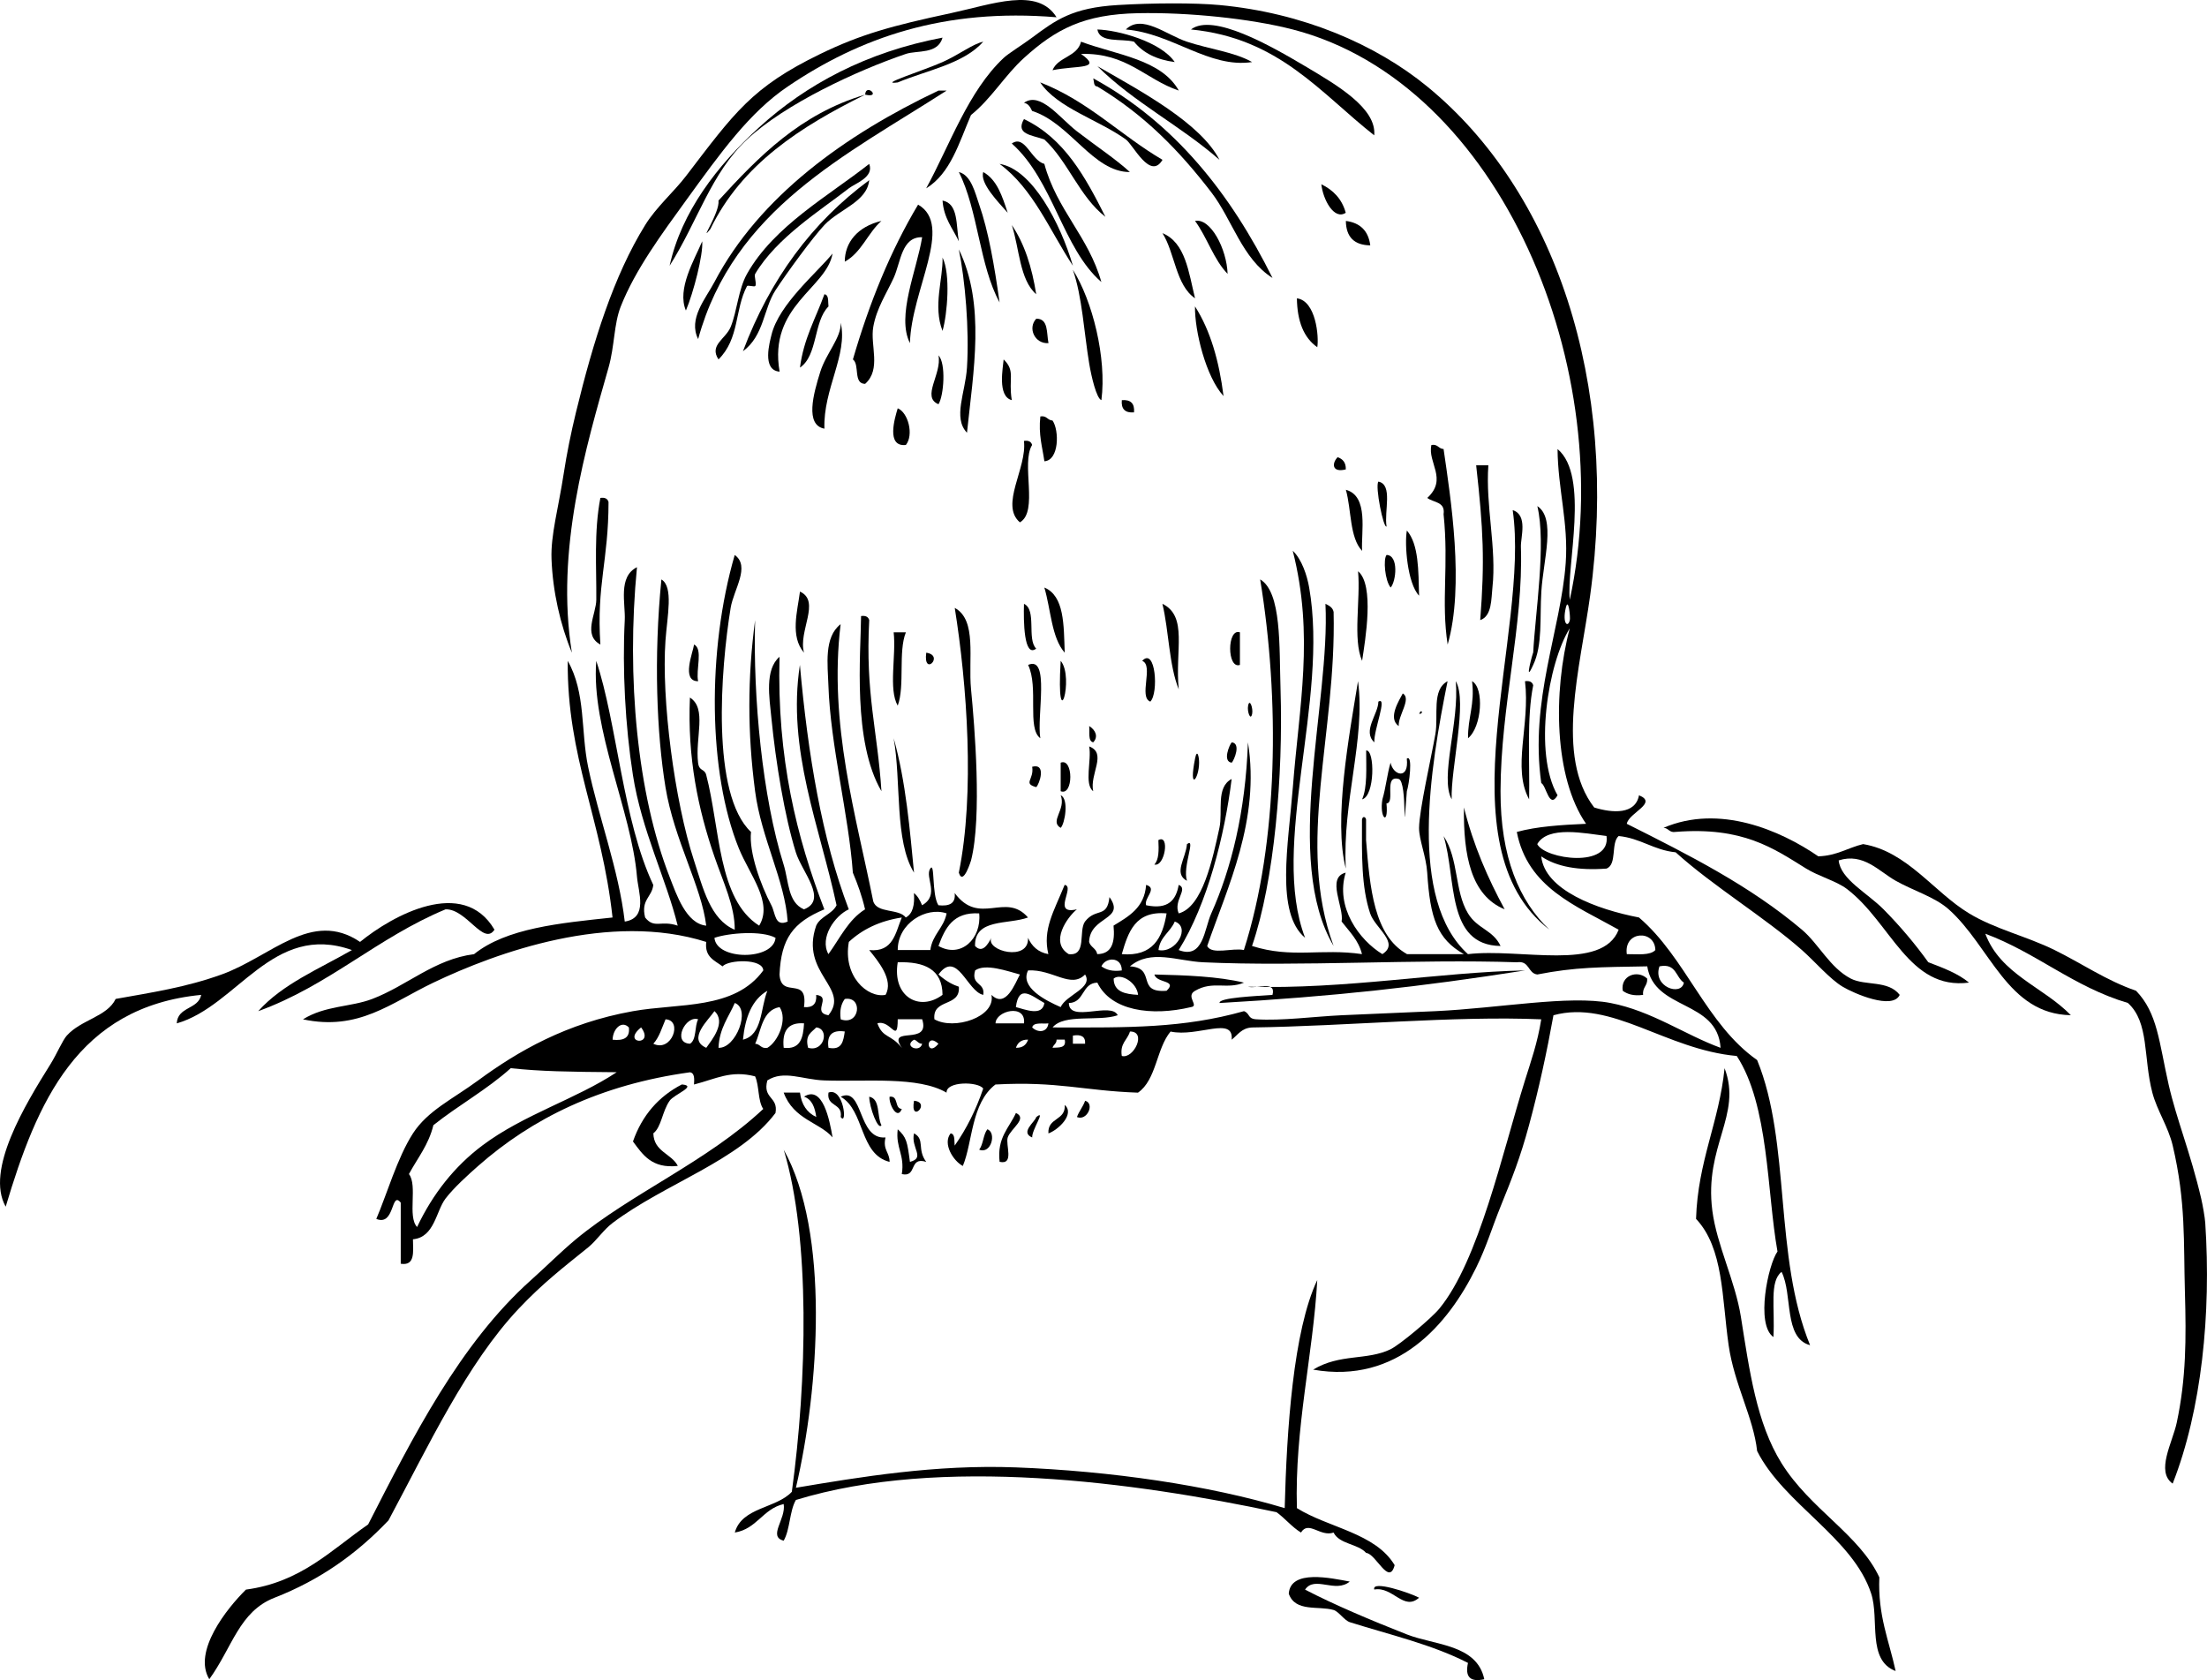 <?xml version="1.0" encoding="UTF-8"?>
<svg enable-background="new 0 0 218.811 166.565" version="1.1" viewBox="0 0 218.81 166.56" xml:space="preserve" xmlns="http://www.w3.org/2000/svg">
<g clip-rule="evenodd" fill-rule="evenodd">
	<path d="m104.75 1.711c-11.175-0.925-19.511 2.034-26.649 6.865-3.792 2.567-6.638 6.534-10.096 11.308-2.39 3.299-5.03 6.868-6.461 10.5-0.691 1.755-0.6 3.91-1.211 6.058-2.227 7.823-5.281 18.081-3.634 28.269-1.145-2.752-1.901-6.071-2.02-9.288-0.088-2.396 0.675-4.979 1.211-8.481 0.298-1.947 0.72-4.034 1.212-6.058 1.724-7.094 3.738-13.525 6.865-18.577 1.101-1.779 2.849-3.292 4.038-4.846 4.818-6.296 6.533-8.821 13.327-12.115 3.984-1.932 7.063-2.786 12.923-4.038 4.116-0.881 8.615-2.633 10.495 0.403z"/>
	<path d="m124.14 6.153c-4.281 0.644-7.916-2.851-12.519-3.23 1.58-1.569 4.008 0.535 6.057 1.211 2.26 0.747 4.7 1.02 6.46 2.019z"/>
	<path d="m136.25 13.422c-5.35-4.208-9.462-9.654-18.173-10.5 2.164-1.673 7.961 1.649 11.308 3.634 3.19 1.894 7.11 4.174 6.86 6.866z"/>
	<path d="m116.47 6.153c-1.787-0.232-3.137-0.901-4.039-2.019-1.278-0.337-3.393 0.163-3.634-1.211 2.03 0.056 6.28 1.194 7.67 3.23z"/>
	<path d="m93.851 8.98c-9.99 6.433-21.103 11.744-24.634 24.634-1.017-2.014 0.755-4.016 1.615-5.654 4.458-8.493 12.971-14.599 22.211-18.98h0.808z"/>
	<path d="m112.02 17.057c-3.652 0.014-5.912-4.854-9.692-6.058-0.179-0.359-0.354-0.722-0.808-0.808 1.634-1.151 3.527 1.492 5.25 2.827 1.8 1.392 3.9 2.79 5.25 4.039z"/>
	<path d="m101.52 11.807c4.014 1.909 6.092 5.754 8.077 9.692-2.582-1.995-3.684-5.471-6.058-7.673-1.25-0.444-2.89-0.5-2.02-2.019z"/>
	<path d="m100.31 14.23c1.323-0.928 1.908 1.674 3.23 2.019 1.23 4.558 4.381 7.196 5.654 11.711-3.85-3.331-4.77-10.078-8.88-13.73z"/>
	<path d="m106.37 26.345c-2.298-3.491-3.937-7.64-7.269-10.096 3.239 0.518 6.039 5.891 7.269 10.096z"/>
	<path d="m95.062 17.057c1.233 0.303 1.619 2.083 2.019 3.231 0.906 2.597 1.499 5.973 2.02 9.692-2.001-3.654-2.134-9.174-4.039-12.923z"/>
	<path d="m97.485 17.057c1.379 0.775 1.886 2.421 2.423 4.039-0.947-1.074-2.791-2.947-2.423-4.039z"/>
	<path d="m131 18.268c1.179 0.571 2.046 1.455 2.423 2.827-1.15 0.766-2.26-1.31-2.42-2.827z"/>
	<path d="m93.447 19.884c1.586 0.298 1.33 2.439 1.615 4.038-0.602-1.283-1.494-2.276-1.615-4.038z"/>
	<path d="m91.023 20.288c3.563 2.045-0.673 8.437-0.808 13.73-1.363-2.686 0.678-7.219 1.211-10.5-2.063-0.049-2.111 2.48-2.827 4.039-0.711 1.548-1.689 2.991-2.019 4.846-0.327 1.833 0.823 4.199-0.808 5.654-1.203-8e-3 -0.518-1.905-1.211-2.423 1.635-5.636 3.743-10.797 6.462-15.346z"/>
	<path d="m118.48 21.903c1.535-0.313 3.147 2.768 3.23 5.25-1.39-1.429-2.03-3.62-3.23-5.25z"/>
	<path d="m87.389 21.903c-1.36 1.198-1.976 3.14-3.635 4.039 1e-3 -1.902 1.265-3.478 3.635-4.039z"/>
	<path d="m133.43 21.903c1.432 0.184 2.24 0.991 2.424 2.423-1.59-0.02-2.4-0.828-2.42-2.423z"/>
	<path d="m100.31 22.307c1.257 1.839 2.004 4.188 2.423 6.865-1.65-1.437-1.66-4.527-2.42-6.865z"/>
	<path d="m115.25 23.114c2.287 0.944 2.594 3.868 3.231 6.461-1.92-1.308-1.98-4.472-3.23-6.461z"/>
	<path d="m69.62 23.922c0.107 1.33-0.856 5.06-1.616 6.865-0.917-2.139 0.857-5.059 1.616-6.865z"/>
	<path d="m95.062 24.729c2.659 5.439 1.443 12.082 0.808 18.173-1.419-1.484-0.159-3.956 0-6.462 0.239-3.784-0.186-8.689-0.808-11.711z"/>
	<path d="m82.543 25.134c-0.585 3.456-6.392 5.183-5.25 11.711-1.8-0.131-0.957-3.007-0.808-3.634 0.727-3.066 4.608-6.262 6.058-8.077z"/>
	<path d="m93.447 25.538c0.806 1.626 0.481 5.586 0 7.269-0.97-2.464 0.06-5.153 0-7.269z"/>
	<path d="m106.37 26.749c1.934 3.049 3.368 8.744 2.827 12.923-0.49-0.167-1-2.362-1.211-3.635-0.5-2.991-0.7-6.69-1.62-9.288z"/>
	<path d="m81.735 29.172c0.473 0.065 0.34 0.736 0.404 1.211-1.491 1.471-1.052 4.872-2.827 6.058 0.365-2.866 1.568-4.894 2.423-7.269z"/>
	<path d="m128.58 29.576c1.895 0.248 2.195 3.829 2.02 4.846-1.35-0.942-1.99-2.589-2.02-4.846z"/>
	<path d="m118.48 30.383c1.523 2.379 2.391 5.417 2.826 8.885-1.76-1.921-2.87-6.488-2.83-8.885z"/>
	<path d="m102.74 31.595c1.225-0.013 1.006 1.417 1.211 2.423-1.36 0.097-2.09-1.5-1.21-2.423z"/>
	<path d="m83.351 31.999c0.729 3.157-1.75 6.592-1.615 10.5-1.944-0.355-1.102-3.439-0.404-5.654 0.567-1.802 2.094-3.403 2.019-4.846z"/>
	<path d="m93.043 35.229c0.765 0.792 0.536 4.016 0 4.846-1.729-0.709 0.363-2.988 0-4.846z"/>
	<path d="m99.504 35.633c1.197 1.16 0.458 1.887 0.808 4.039-1.458-0.38-0.862-3.264-0.806-4.039z"/>
	<path d="m111.22 39.672c0.881-0.073 1.285 0.331 1.211 1.211-0.88 0.074-1.29-0.33-1.21-1.211z"/>
	<path d="m89.004 40.479c1.034 0.418 1.612 2.628 0.808 3.635-1.982 0.219-1.098-2.669-0.808-3.635z"/>
	<path d="m103.14 41.287c0.652-0.114 0.695 0.382 1.212 0.404 0.68 0.975 0.658 3.947-0.808 4.039-0.2-1.417-0.6-2.629-0.4-4.443z"/>
	<path d="m101.52 43.71c0.47-0.066 0.719 0.089 0.808 0.404-1.132 1.83 0.666 6.588-1.211 7.673-2.019-1.725 0.73-5.383 0.4-8.077z"/>
	<path d="m141.91 44.114c0.652-0.114 0.695 0.381 1.212 0.404 0.701 4.833 2.087 13.56 0.403 19.384-0.662-4.308 0.125-7.793-0.403-12.923 0.188-1.266-1.016-1.139-1.615-1.615 2.05-1.886 0-3.502 0.41-5.25z"/>
	<path d="m132.62 45.326c0.497 0.176 0.829 0.517 0.808 1.211-1.4 0.353-1.39-0.621-0.81-1.211z"/>
	<path d="m146.35 46.133h1.211c-0.289 3.999 0.836 8.244 0.404 12.115-0.121 1.075-0.031 2.838-1.212 3.231 0.46-5.882 0.31-8.957-0.4-15.346z"/>
	<path d="m136.66 47.749c1.465 0.286 0.557 2.943 0.809 4.442-0.3 0.261-1.16-4.006-0.81-4.442z"/>
	<path d="m133.43 48.557c2.307 0.615 1.496 4.222 1.615 6.058-1.25-1.307-1.05-4.06-1.61-6.058z"/>
	<path d="m59.524 49.364c0.47-0.066 0.718 0.089 0.808 0.404-3e-3 5.874-1.199 8.174-0.808 14.134-1.76-0.95-0.416-3.022-0.404-4.442 0.026-3.209-0.243-6.749 0.404-10.096z"/>
	<path d="m139.48 52.595c1.187 1.372 1.145 3.971 1.212 6.461-1.16-1.22-1.46-5.127-1.21-6.461z"/>
	<path d="m128.18 54.614c0.889 0.852 1.404 2.431 1.615 3.634 1.973 11.24-3.909 25.557-0.403 34.73-2.95-2.473-1.665-9.217-1.212-14.941 0.62-8.045 2.13-15.009-0.01-23.423z"/>
	<path d="m137.47 55.018c1.229 0.032 0.945 2.64 0.403 3.23-0.57-0.688-0.75-2.832-0.4-3.23z"/>
	<path d="m134.64 56.633c1.655 1.361 0.716 6.828 0.403 8.884-0.94-2.158-0.14-6.053-0.4-8.884z"/>
	<path d="m103.54 58.249c1.998 0.83 1.922 3.732 2.02 6.461-1.32-1.504-1.37-4.286-2.02-6.461z"/>
	<path d="m79.312 58.652c2.098 0.955-0.208 3.952 0.404 6.058-1.404-1.628-0.654-4.107-0.404-6.058z"/>
	<path d="m101.52 59.864c1.292 0.592 0.265 3.504 1.211 4.442-1.23 0.949-1.26-2.761-1.21-4.442z"/>
	<path d="m115.25 59.864c2.547 1.253 1.225 4.63 1.616 8.481-0.97-2.401-0.97-5.757-1.62-8.481z"/>
	<path d="m131.41 59.864c0.359 0.179 0.723 0.355 0.809 0.808 0.285 12.2-3.756 22.899 0 33.115-5.06-8.571-0.32-24.11-0.81-33.923z"/>
	<path d="m85.37 61.076c0.47-0.066 0.719 0.089 0.808 0.404-0.391 7.329 0.815 10.843 1.212 16.961-2.877-4.92-2.054-13.54-2.02-17.365z"/>
	<path d="m88.601 62.691h1.211c-0.775 1.917-0.084 5.3-0.808 7.269-0.935-1.623-0.14-4.975-0.403-7.269z"/>
	<path d="m122.93 62.691v3.23c-1.29 0.445-1.29-3.674 0-3.23z"/>
	<path d="m68.812 63.902c0.917 0.43 0.153 2.539 0.404 3.635-1.713 0.017-0.5-2.89-0.404-3.635z"/>
	<path d="m91.831 64.71c1.852 0.269-0.324 2.445 0 0z"/>
	<path d="m113.24 65.518c1.332-1.414 1.648 3.22 0.807 4.039-1.19-0.436 0.37-3.604-0.81-4.039z"/>
	<path d="m101.93 65.921c2.197-0.976 0.84 5.076 1.211 7.27-1.35-0.99-0.14-5.037-1.21-7.27z"/>
	<path d="m105.16 65.518c1.41 1.644-0.47 7.924 0 0z"/>
	<path d="m134.64 67.537c0.757 5.74-1.564 11.896-1.212 18.576-1.24-4.801 0.34-13.246 1.21-18.576z"/>
	<path d="m144.33 67.537c1.199 2.013-0.523 8.715-0.404 11.711-1.21-2.166 0.79-7.712 0.4-11.711z"/>
	<path d="m145.95 67.537c1.216 0.667 0.967 4.541-0.404 5.654-0.03-2.046 0.69-3.345 0.4-5.654z"/>
	<path d="m151.2 67.537c0.469-0.066 0.719 0.089 0.808 0.404-0.656 3.248-0.334 7.474-0.404 11.307-1.71-3.128 0.12-7.349-0.41-11.711z"/>
	<path d="m139.08 68.749c0.887 0.526-0.479 2.183-0.404 3.23-1.13-0.766 0.07-2.585 0.4-3.23z"/>
	<path d="m123.74 69.96c0.153-0.769 0.514 0.258 0.403 0.808-0.16 0.769-0.52-0.258-0.4-0.808z"/>
	<path d="m107.98 71.979c0.652 0.396 0.93 1.078 0.404 1.616-0.54-0.125-0.33-1.012-0.4-1.616z"/>
	<path d="m122.12 73.595c0.945 0.104 0.233 1.774 0 2.019-0.94-0.104-0.23-1.775 0-2.019z"/>
	<path d="m107.98 73.999c1.82 0.681 0.028 2.745 0.404 4.442-0.92-0.692-0.14-3.083-0.4-4.442z"/>
	<path d="m135.45 74.402c0.869-0.073 0.867 4.528-0.404 4.846 0.53-1.212 0.4-3.089 0.4-4.846z"/>
	<path d="m118.48 75.21c0.207-1.039 0.41-0.183 0.403 0.404-0.01 1.65-1.06 2.902-0.4-0.404z"/>
	<path d="m105.16 75.614c1.274-0.52 1.274 3.346 0 2.827v-2.827z"/>
	<path d="m102.33 76.018c1.455-0.387 0.716 1.743 0.404 2.02-1.35-0.37-0.19-0.752-0.4-2.02z"/>
	<path d="m105.16 78.845c0.834 0.347 0.426 2.811 0 3.23-1.14-0.645 0.56-1.817 0-3.23z"/>
	<path d="m145.14 80.056c0.941 3.771 2.383 7.041 4.039 10.097-3.34-1.372-4.1-5.328-4.04-10.097z"/>
	<path d="m215.41 147.09c-1.709-1.195-0.018-4.072 0.403-6.058 0.931-4.383 0.94-8.287 0.808-12.923-0.143-4.964 0.107-8.944-1.211-14.538-0.438-1.857-1.557-3.481-2.02-5.25-0.908-3.478-0.294-6.964-2.424-8.885-5.398-1.601-9.035-4.964-14.134-6.865 1.5 4.02 5.763 5.276 8.48 8.077-6.3-0.105-7.972-6.812-12.115-10.5-1.37-1.22-3.485-1.832-5.25-2.827-1.694-0.956-3.196-2.796-5.653-2.02 0.182 1.88 2.839 3.226 4.441 4.847 1.68 1.696 3.178 3.49 4.443 5.25 1.465 0.554 2.932 1.106 4.038 2.019-5.978 0.785-7.722-5.953-12.115-9.288-1.033-0.784-2.791-1.245-4.038-2.02-3.246-2.014-6.268-4.158-12.924-3.634-0.652 0.113-0.695-0.382-1.211-0.404 5.52-2.369 11.568 0.23 15.346 2.827 1.83-0.055 2.922-0.847 4.442-1.212 4.369 0.725 6.989 4.738 10.5 6.865 2.575 1.562 5.665 2.251 8.48 3.635 2.665 1.31 5.163 3.041 8.077 4.038 2.141 2.203 2.281 5.107 3.23 9.289 0.788 3.472 2.169 6.758 3.23 11.308 0.152 0.651 0.367 1.863 0.404 2.423 0.6 8.98-0.36 18.55-3.23 25.84z"/>
	<path d="m114.85 83.287c1.16-0.633 0.632 2.703-0.404 2.423 0.46-0.478 0.45-1.428 0.4-2.423z"/>
	<path d="m49.024 92.171c-1.069 1.639-2.772-2.076-4.846-2.019-6.756 2.801-11.559 7.556-18.577 10.096 2.416-2.699 6.043-4.188 9.289-6.058-7.861-2.795-11.351 5.548-17.365 7.27 0.077-1.673 2.133-1.367 2.423-2.827-12.266 1.195-16.288 10.634-19.384 21-2.042-3.623 1.939-10.124 4.442-14.135 0.602-0.965 1.194-2.357 1.615-2.827 1.428-1.591 3.999-1.867 4.846-3.635 3.64-0.652 6.969-1.151 10.5-2.423 4.929-1.774 8.919-6.481 13.73-3.23 3.186-2.604 10.223-6.514 13.327-1.211z"/>
	<path d="m151.2 96.21c-10.416 1.636-19.024 2.585-30.289 3.23-0.115-0.538 3.613-0.681 5.25-0.808 0.383-1.459-1.59-0.563-2.422-0.808 9.7 0.276 18.88-1.438 27.46-1.614z"/>
	<path d="m163.31 97.018c0.051 0.724-0.494 0.852-0.404 1.615-0.937 0.129-1.551-0.065-2.02-0.404-0.25-1.507 1.46-2.12 2.42-1.211z"/>
	<path d="m170.98 105.9c1.777 4.677-2.048 7.692-1.212 14.134 0.439 3.389 2.264 6.969 2.827 10.5 0.856 5.37 1.549 10.551 4.038 14.538 2.857 4.576 7.715 7.067 9.692 11.308-0.164 3.799 0.974 6.296 1.615 9.289-2.858-1.08-1.59-5.111-2.423-7.674-1.803-5.545-8.662-8.878-11.308-14.134-0.36-3.316-2.269-6.603-2.827-10.5-0.676-4.723-0.492-9.613-3.23-12.52 0.18-5.75 2.29-9.57 2.83-14.95z"/>
	<path d="m77.697 108.32h1.615c0.148 1.198 0.7 1.992 1.616 2.423-0.135-0.942-0.414-1.74-1.212-2.02 1.853-1.164 2.532 2.304 2.827 4.039-1.262-1.48-3.868-1.76-4.846-4.44z"/>
	<path d="m88.197 108.73c0.931-0.123 0.449 1.167 1.211 1.212-0.451 1.18-1.312-0.51-1.211-1.21z"/>
	<path d="m90.62 109.13c1.75 0.17-0.426 2.35 0 0z"/>
	<path d="m107.58 109.13c0.982 0.253 0.214 2.04-0.808 1.615 0.21-0.59 0.6-1.01 0.81-1.61z"/>
	<path d="m105.56 109.54c1.043 0.94-0.696 2.513-1.616 2.827-0.1-1.6 1.73-1.24 1.62-2.83z"/>
	<path d="m100.72 110.34c1.206 0.549-0.517 1.549-0.808 2.424-0.241 0.723 0.676 2.751-0.808 2.423-0.272-2.41 0.946-3.35 1.616-4.84z"/>
	<path d="m97.889 111.96c0.927 0.316 0.393 2.5-0.808 2.019 0.412-0.53 0.396-1.49 0.808-2.02z"/>
	<path d="m77.697 113.98c4.577 8.163 3.531 23.656 1.211 33.52 6.324-1.062 13.833-2.324 21.808-2.02 9.418 0.36 19.104 1.769 26.653 4.038 0.202-7.751 0.843-17.586 3.231-22.615-0.411 7.39-2.254 14.714-2.02 22.615 3.152 1.964 7.773 2.458 9.691 5.654-0.56 2.123-1.855-1.144-2.826-1.212-0.824-0.926-2.65-0.851-3.23-2.02-1.312 0.467-2.484-1.233-3.23 0-0.92-0.562-1.564-1.396-2.424-2.019-14.024-2.981-33.298-5.61-47.653-1.212-0.642 1.108-0.57 2.93-1.211 4.038-1.594-0.415 0.249-2.138 0-3.634-2.075 0.482-2.649 2.466-4.846 2.826 0.705-2.525 4.093-2.368 5.654-4.038 1.507-10.99 1.849-25.13-0.807-33.93z"/>
	<path d="m133.83 156.79c-1.439 1.212-3.486-0.62-4.442 0.808 2.927 1.518 6.529 3.038 10.096 4.442 2.745 1.08 6.948 0.966 7.673 4.442-1.391 0.313-1.929-0.226-1.615-1.616-3.527-1.82-7.792-2.803-11.711-4.038-0.542-0.171-1.111-1.065-1.615-1.211-1.506-0.436-3.797 0.237-4.443-1.616 0.17-2.45 4.21-1.54 6.05-1.2z"/>
	<path d="m139.48 94.595h5.653c-2.641-1.508-3.343-3.532-3.634-8.077-0.104-1.628-0.818-3.265-0.808-4.442 0.016-1.761 1.209-6.968 1.615-9.288 0.324-1.853-0.392-4.399 1.211-5.25-1.714 8.529-3.928 21.645 2.02 27.058 5.172-0.617 13.334 1.756 14.942-2.424-4.222-2.374-9.031-4.161-10.097-9.691 2.008-0.551 4.418-0.698 6.865-0.808-3.169-4.597-3.293-13.033-1.615-19.385-2.152 3.441-3.618 12.392-1.211 16.558-0.828 1.438-1.119-0.988-1.615-1.212-1.16-8.243 1.936-15.123 2.423-21.807 0.288-3.958-0.774-7.331-0.808-11.308 3.199 2.667 0.859 11.619 1.211 14.942 4.948-22.716-6.83-51.211-27.461-56.538-4.213-1.088-10.402-1.715-15.346-1.615-5.371 0.108-8.14 1.573-11.308 4.442-1.884 1.707-3.228 4.033-5.25 5.654-1.176 2.728-2.022 5.786-4.442 7.269 2.348-4.307 4.16-9.619 7.673-12.923 0.494-0.465 1.809-1.261 2.827-2.019 2.371-1.765 3.995-2.96 8.48-3.231 3.459-0.208 7.639-0.229 10.096 0 8.237 0.768 15.469 3.884 20.597 8.077 12.645 10.34 19.069 29.298 16.153 50.48-0.988 7.185-3.498 15.947 0.404 21 1.824 0.565 4.084 0.708 4.441-1.211 1.912 0.772-1.002 1.715-1.211 2.827 6.182 3.104 12.199 6.13 17.365 10.499 1.672 1.415 2.773 3.772 4.846 4.847 1.426 0.738 3.708 0.135 4.847 1.615-0.692 1.524-4.52-0.13-5.653-0.808-1.277-0.763-2.732-2.48-4.039-3.635-3.64-3.213-8.848-6.361-12.52-9.692-2.2-0.222-3.453-1.393-5.653-1.615-0.792 0.689-0.128 2.833-1.212 3.23-2.76 0.203-4.939-0.175-6.461-1.211 0.342 3.331 5.489 5.251 9.691 6.058 4.645 3.972 6.648 10.582 11.712 14.135 3.373 8.232 1.634 19.438 5.25 28.269-2.649-0.716-1.7-5.03-2.827-7.27-1.226 0.956-0.641 3.599-0.808 6.462-1.785-1.249-0.517-7.206 0.404-8.48-1.062-5.939-0.839-14.497-4.038-19.385-7.066-0.639-12.4-5.62-18.174-4.038-0.672 3.723-1.433 7.243-2.423 10.903-0.88 3.252-1.69 5.269-2.827 8.077-0.895 2.214-1.371 3.92-2.422 6.058-2.756 5.603-7.809 11.564-16.154 10.096 2.658-1.613 5.321-0.881 7.673-2.02 0.911-0.44 4.043-3.059 4.847-4.038 3.901-4.759 6.213-15.35 8.48-22.615 0.596-1.911 1.242-3.708 1.615-6.058-8.58-0.367-19.246 0.677-28.673 0.808-1.032 0.045-1.413 0.74-2.02 1.212 0.231-2.376-3.352-0.222-6.058-0.808-1.411 1.685-1.398 4.794-3.23 6.058-5.386-0.184-7.92-1.145-14.134-0.808-2.421 1.863-2.242 5.708-3.231 8.076-0.953-0.498-2.023-2.217-1.211-3.23 0.473 0.065 0.34 0.736 0.404 1.212 1.169-1.658 2.11-3.544 2.827-5.654-0.476-0.709-3.682-0.748-3.634 0.404-2.811-1.647-7.951-1.066-12.115-1.212-2.177-0.076-4.012-1.057-5.654 0-0.494 1.84 1.108 1.585 0.808 3.23-3.589 4.756-10.958 6.978-16.154 10.904-0.909 0.687-1.585 1.746-2.423 2.423-2.439 1.971-4.48 3.532-6.865 6.058-5.165 5.468-8.991 13.664-12.923 21-3.165 3.329-6.777 5.906-11.307 7.673-3.503 1.366-4.168 4.905-6.462 8.077-1.665-2.754 1.749-7.028 3.635-8.885 5.463-0.729 8.454-3.931 12.115-6.462 4.374-8.557 9.078-17.915 16.154-24.23 1.519-1.355 2.946-2.796 4.442-4.038 5.472-4.542 13.017-7.704 18.577-12.923-0.552-0.795-0.386-2.307-0.808-3.23-2.419-0.632-3.865 0.247-6.058 0.808 0.035-0.573 0.066-1.144-0.404-1.212-8.884 1.229-15.635 4.564-21 9.288-0.954 0.84-2.417 2.161-3.231 3.231-0.951 1.251-1.087 3.836-3.23 4.038 0.016 1.228 0.235 2.658-1.211 2.423v-6.058c-0.982-1.215-0.562 2.373-2.423 1.615 1.009-2.333 2.083-6.08 3.635-8.48 1.459-2.258 3.943-3.399 6.461-5.25 3.931-2.89 8.751-5.686 15.346-6.865 4.587-0.82 10.063-0.112 12.923-4.038-0.028-1.207-3.466-1.08-4.039-0.404-0.762-0.584-1.79-0.902-1.615-2.423-9.521-3.027-20.738 1.016-27.058 4.038-4.227 2.021-7.405 4.809-12.923 3.635 2.217-1.38 4.727-1.204 6.865-2.02 3.465-1.321 6.165-3.943 10.096-4.441 3.208-2.581 8.498-3.079 13.73-3.635-1.08-9.866-4.521-15.786-4.442-25.442 1.808 3.182 1.279 6.938 2.02 10.5 1.056 5.078 3.026 10.16 3.634 15.346 2.346-0.36 1.335-2.951 1.212-4.442-0.542-6.528-4.563-14.605-4.039-21.403 2.056 6.146 2.636 15.841 5.654 22.212-0.124 1.222-1.25 1.442-0.808 3.23 0.918 1.152 1.56 0.239 3.23 0.808-1.116-4.559-3.594-9.482-4.442-14.942-0.76-4.888-1.055-10.461-0.808-15.346 0.083-1.633-0.69-4.302 1.212-5.25-1.066 10.94 0.04 22.49 3.23 30.691 0.686 1.763 1.642 4.653 3.635 4.847-0.454-3.867-3.184-8.505-4.039-13.73-0.865-5.288-1.177-12.818-0.404-20.596 1.218 0.725 0.578 3.621 0.404 6.058-0.412 5.769 0.892 15.897 2.827 21.807 0.898 2.745 1.613 5.846 4.038 6.865 0.028-2.309-1.146-4.726-2.019-7.269-1.623-4.723-2.678-9.782-2.423-15.75 1.714 1.075 0.509 3.976 0.808 6.461 0.106 0.884 0.634 0.554 0.808 1.211 1.38 5.246 1.142 12.351 5.25 14.942 1.403-2.299-0.946-5.025-2.02-7.673-3.036-7.49-3.161-19.579-0.404-29.077 1.575 1.131-0.104 3.417-0.404 5.25-0.991 6.061-1.96 18.481 2.019 22.212-0.221 2.011 0.96 5.263 2.02 7.269 0.419 0.794 0.318 2.173 1.615 1.615-0.259-4.034-2.618-8.253-3.23-12.923-0.76-5.79-0.756-11.233 0-16.961-0.212 7.663 0.725 17.549 2.827 24.23 0.521 1.655 0.398 3.75 2.019 4.442 2.411-0.935-0.208-3.715-0.808-5.654-1.117-3.611-1.982-8.854-2.423-13.327-0.198-2.008-0.678-4.78 0.808-6.058-0.271 10.097 1.718 17.936 4.442 25.039-3.104 1.295-4.286 2.887-4.442 6.461 0.139 2.499 2.862 0.028 2.423 3.231 0.881 0.073 1.285-0.331 1.212-1.212 1.597 0.181-0.487 1.737 1.211 2.02 2.207-2.72-2.86-4.141-1.211-8.885 0.421-0.926 1.57-1.122 2.019-2.02-1.65-7.731-4.937-15.431-3.635-23.827 0.796 8.897 2.179 17.206 4.846 24.231-1.388 0.632-2.92 2.816-2.019 4.442 1.135-1.558 1.971-3.414 3.634-4.442-0.303-1.312-0.731-2.5-1.211-3.635-0.398-5.645-2.231-12.654-2.423-18.577-0.065-2.016-0.465-4.773 1.211-6.058-1.209 9.884 1.567 19.12 3.231 27.461 0.375 1.24 2.529 0.701 3.23 1.615 0.706-0.372 0.891-1.263 0.808-2.423 0.377 0.296 0.612 0.734 0.808 1.211 1.796-1.014 0.24-2.777 0.808-3.635 0.486-0.732 0.124 2.549 0.808 3.635 1.056 0.114 1.737-0.147 1.615-1.211 2.468 3.329 5.036-0.153 7.269 2.423-1.963 0.729-5.317 0.067-5.25 2.827 0.712 0.747 1.25-0.104 1.616-0.809-0.595 1.302 3.767 2.411 3.634 0 0.383 0.828 0.993 1.431 2.019 1.616-0.58-2.447 0.521-4.185 1.616-6.865 1.091 0.162-1.336 3.012 1.211 2.423-0.951 0.775-2.728 3.275-0.808 4.442 1.831 0.216 0.943-2.288 1.615-3.231 1.095-1.405 2.203-0.287 2.423-2.423 1.651 2.283-1.937 1.87-2.019 4.442 0.143 0.53 0.711 0.635 0.808 1.212 1.468-0.014 1.775-1.188 1.616-2.827 1.504-0.919 3.071-1.774 3.23-4.038 1.184 0.342-0.241 1.3 0 2.019 2.212 0.462 2.968-0.532 3.231-2.019 0.999 0.389-0.557 1.551 0 2.826 2.371-0.623 3.361-5.387 4.037-8.48 0.355-1.623-0.379-4.015 1.212-4.846-0.685 5.536-2.388 12.384-5.249 16.961 2.449 0.941 2.52-2.049 3.23-3.635 1.957-4.368 3.396-10.025 3.635-16.961 1.234 7.698-2.042 14.38-4.039 20.192 0.43 0.916 2.539 0.153 3.635 0.403 3.437-10.719 3.559-24.916 1.615-36.75 2.138 1.266 1.885 6.614 2.02 10.904 0.268 8.547-0.604 18.977-2.827 25.442 3.944 1.26 6.853 0.216 10.903 0.808-0.348-1.402-1.259-2.241-2.02-3.231 0.264-1.41-1.549-4.358 0.404-4.846-1.057 3.412 1.344 6.684 3.635 8.077 1.762-1.111-0.725-2.572-1.211-4.039-0.877-2.637-0.823-5.745-0.809-9.288 0.077-0.458 0.405-0.225 0.404 0v2.02c0.38 4.725 0.77 9.455 4.04 11.294zm-55.322-1.212c-0.612 3.384 1.838 5.592 3.635 5.25 0.854-1.465-0.77-3.389-1.616-4.442 2.393 0.239 2.595-1.713 3.231-3.23-2.216 0.341-3.924 1.189-5.25 2.422zm12.923-2.827c-2.582-0.159-3.388 1.458-4.038 3.231 2.216 1.255 4.29-0.715 4.038-3.231zm19.389 0.807c-0.435 1.047-1.461 1.502-1.615 2.827 1.75 0.353 3.23-2.289 1.61-2.827zm-0.81-0.807c-3.106-0.28-3.808 1.846-4.441 4.039 3.08 0.259 4.04-1.61 4.44-4.039zm39.98-29.077c0.065-0.281-0.141-2.351-0.403-1.212-0.36 1.538 0.21 2.024 0.4 1.212zm-3.23 22.211c0.762 1.505 7.322 2.417 6.865-0.808-2.17-0.259-5.8-1.052-6.87 0.808zm-63.406 10.5h3.231c0.207-1.543 1.328-2.172 1.615-3.635-2.023-0.694-4.856 0.981-4.846 3.635zm-18.172-1.211c0.197 2.256 5.86 2.256 6.058 0-1.364-0.751-4.646-0.488-6.058 0zm90.458 1.616c1.072-5e-3 2.307 0.152 2.827-0.404-0.04-2.05-3.15-1.928-2.83 0.404zm-52.09 1.211c0.469 0.339 1.083 0.533 2.02 0.404 0-1.405-1.63-1.322-2.02-0.404zm-1.62 0.807c-1.42 1.445-3.209-0.546-5.654-0.403-0.838 1.68 1.738 2.985 3.231 3.635 0.55-1.228 3.26-1.896 2.42-3.232zm-6.86 3.232c0.881 0.214 2.612 0.977 2.827-0.404-1.24-0.672-2.53-1.952-2.83 0.404zm5.25-0.405c0.016 2.003 4.193-0.155 4.846 1.212-1.898 0.658-5.304-0.189-6.461 1.211 7.666 0.02 12.951 0.079 18.98-1.615 0.623 0.248 0.334 0.751 1.211 0.808 2.532 0.163 5.71-0.274 8.48-0.403 2.651-0.124 5.992-0.251 9.289-0.404 6.34-0.295 13.209-1.607 17.365-0.808 4.08 0.785 7.387 3.162 10.904 4.442-0.322-4.793-6.574-3.657-7.27-8.077-4.719 0.083-7.104 0.065-10.904 0.808-0.952-0.124-0.751-1.402-2.02-1.211-9.974-0.335-21.5 0.446-31.096 0-2.584-0.12-5.192-1.332-7.269 0.403 2.682 0.166 0.542 2.668 3.634 2.423 1.129-1.09-0.986-0.724-1.211-1.615 3.153 0.077 6.277 0.185 8.885 0.808-1.697 0.708-3.095-0.219-4.846 0.808-0.99 0.537 0.443 1.503-0.404 1.616-3.945 0.943-7.953 0.365-9.289-2.424-1.56 0.041-1.25 1.974-2.81 2.021zm-4.85-2.827c-1.234-0.323-3.421-1.129-4.442-0.403-0.432 1.509 1.003 1.15 0.808 2.423-1.593-0.312-2.593-4.539-4.442-2.02 0.845 0.751 1.518 1.046 2.019 1.212 0.177 2.062-2.645 1.124-2.423 3.23 1.937 1.117 6.111-0.219 5.654-2.423 1.435 1.403 2.346-1.141 2.826-2.024zm-12.116-1.211c-0.57 3.417 2.159 4.939 4.442 3.23-0.015-2.541-1.802-3.312-4.442-3.23zm77.946 2.019c-0.824-0.521-0.734-1.957-2.424-1.615-0.71 2.029 2.16 3.009 2.42 1.615zm-56.54-0.403c0.015 1.331 1.148 1.544 2.423 1.615-0.12-1.231-1.72-2.203-2.42-1.615zm-35.54 6.462c0.516 0.022 0.559 0.518 1.211 0.404 1.059-0.609 2.033-2.821 1.211-4.038-1.713 0.308-1.799 2.238-2.422 3.638zm1.212-5.251c-1.538 0.886-2.204 2.643-2.423 4.847 1.953-0.47 1.725-3.126 2.423-4.851zm7.269 2.831c1.917 0.679 2.227-2.324 0.404-2.02-0.339 0.465-0.533 1.08-0.404 2.02zm-12.116 2.82c1.711 0.097 3.249-3.837 1.615-4.442-0.613 1.412-1.533 2.502-1.615 4.442zm-1.211 0c0.509-0.726 2.026-2.52 0.808-3.635-0.56 0.85-2.748 2.79-0.808 3.64zm28.673-2.42h2.827c0.21-1.996-2.814-1.25-2.823 0zm-33.923 2.02c1.824 0.888 2.953-2.333 1.211-2.423-0.362 0.84-0.628 1.79-1.211 2.42zm3.634 0c0.669-0.407 0.439-1.715 0.808-2.423-1.257-0.42-2.603 2.35-0.808 2.42zm21 0.4c-1.548-2.267 2.889-0.117 2.019-2.827h-2.423c-9e-3 2.527-0.682-3e-3 -2.019 0.404 0.566 1.52 1.321 1.03 2.423 2.43zm-28.673-0.8c1.056 0.113 1.737-0.147 1.615-1.212-0.691-0.74-1.587 0.12-1.615 1.21zm16.962 0.8c1.683 0.202 1.938-1.023 2.019-2.423-1.606-0.12-2.186 0.78-2.019 2.42zm26.253-2.42c-0.604 0.068-1.49-0.145-1.615 0.403 0.53 0.53 1.49 0.54 1.61-0.4zm-40.388 0.4c-2.038 1.63 1.408 1.9 0 0zm16.558 2.02c1.599 0.466 2.146-1.878 0.808-2.02-0.456 0.49-1.153 0.74-0.808 2.02zm2.019 0c1.354 0.277 1.476-0.678 1.615-1.615-1.264-0.18-1.802 0.36-1.615 1.62zm29.081 0.81c1.172 0.331 2.52-2.441 0.808-2.423-0.24 0.84-1.01 1.15-0.81 2.42zm-4.85-1.21h1.211c0.052-0.725-0.401-0.944-1.211-0.808v0.81zm-14.943 0c-0.405 2e-3 -0.48-0.327-0.808-0.403-1.102 0.65 0.592 1.35 0.808 0.4zm1.616 0c-1.36-1.23-1.225 1.49 0 0zm7.677 0.4c0.695 0.021 1.035-0.311 1.211-0.808-0.7-0.02-1.04 0.32-1.21 0.81zm3.63 0c0.634-0.039 1.4 0.054 1.211-0.808h-0.808c0.01 0.41-0.32 0.49-0.4 0.81zm-53.71 2.02c-2.333 2.109-5.2 3.684-7.673 5.653-0.47 1.953-1.577 3.269-2.423 4.846 0.882 1.138-0.17 4.209 0.808 5.25 1.557-3.291 3.716-6.013 6.461-8.076 4.102-3.084 9.291-4.596 13.327-7.27-4.802-0.04-7.526-0.08-10.5-0.4z"/>
	<path d="m93.447 3.73c-0.466 1.68-2.526 1.239-3.635 1.615-4.847 1.645-11.98 4.959-15.75 8.481-3.561 3.326-4.904 8.15-7.673 12.519 1.169-5.321 4.691-9.917 8.885-13.731 4.659-4.237 10.616-7.453 18.173-8.884z"/>
	<path d="m97.485 4.134c-1.968 2.205-5.534 2.812-8.48 4.039-2.11 0.278 2.559-1.179 4.442-2.02 1.637-0.731 3.016-1.813 4.038-2.019z"/>
	<path d="m104.35 6.961c0.545-1.339 2.459-1.31 2.827-2.827 3.53 1.316 7.949 1.744 9.693 4.846-3.325-1.118-5.126-3.759-9.693-3.635 2.21 1.571-0.39 1.114-2.83 1.616z"/>
	<path d="m108.79 6.557c4.367 2.5 10.235 5.648 12.115 9.289-3.79-3.337-8.54-5.725-12.11-9.289z"/>
	<path d="m126.16 27.557c-3.02-1.917-3.982-5.776-6.057-8.48-3.188-4.155-6.648-7.699-11.308-10.5-0.393-0.011-0.313-0.495-0.404-0.808 8.09 4.426 13.61 11.427 17.77 19.788z"/>
	<path d="m103.14 8.172c4.751 1.845 7.954 5.238 12.115 7.673-1.216 2.061-2.896-1.482-3.634-2.019-2.69-1.943-6.82-3.135-8.49-5.654z"/>
	<path d="m85.773 9.384c0.082-1.21 1.678 0.386 0 0-6.392 3.166-12.228 6.888-15.346 13.327-1.21 1.499 0.956-1.625 0.808-2.827 3.987-4.36 8.102-8.591 14.538-10.5z"/>
	<path d="m71.235 35.633c-0.952-1.43 0.713-2.009 1.211-3.23 0.633-1.551 0.753-3.717 1.615-5.25 2.675-4.755 8.114-7.746 12.115-10.904 0.509 1.318-1.369 1.918-2.019 2.423-2.867 2.229-7.151 4.883-9.288 8.481-0.134 0.225 0.189 1.045 0 1.211-0.105 0.092-0.748-0.114-0.808 0-1.236 2.357-0.73 5.19-2.826 7.269z"/>
	<path d="m86.177 17.864c-0.228 2.162-2.941 2.855-4.442 4.442-1.123 1.188-3.704 4.707-4.846 6.461-1.203 1.848-1.124 4.497-3.231 6.058 2.685-7.141 6.859-12.795 12.519-16.961z"/>
	<path d="m152.41 50.172c1.887 1.222 0.596 5.354 0.404 8.48-0.163 2.655 0.135 5.289-0.808 7.269-0.974 2.172 9e-3 -1.388 0-1.211 0.2-3.879 1.31-10.8 0.41-14.538z"/>
	<path d="m149.98 50.576c1.521 0.494 0.776 2.694 0.808 3.634 0.256 7.833-1.998 15.747-2.02 24.23-0.016 6.543 1.87 10.919 4.847 13.73-10.79-8.33-1.9-29.491-3.64-41.594z"/>
	<path d="m94.658 60.268c2.23 1.205 1.321 5.04 1.615 8.077 0.347 3.577 1.103 12.647 0 16.961 0.031-0.121-0.773 2.618-1.211 1.212 1.602-7.887 0.808-18.68-0.404-26.25z"/>
	<path d="m136.66 69.556c0.931-0.536-0.473 2.823-0.403 4.039-1.22-1.112 0.4-2.803 0.4-4.039z"/>
	<path d="m140.7 70.768c0.24-0.587 0.48 0.041 0 0z"/>
	<path d="m88.601 73.191c1.216 4.265 1.623 9.275 2.019 13.327-1.953-3.164-1.251-8.98-2.019-13.327z"/>
	<path d="m139.48 75.21c0.626-0.454 0.22 2.619 0 3.23-0.474 6.267 0.112-0.956-0.808-1.211-1.526-0.424-0.303 2.382-1.211 2.423 0.215 2.336-0.721 1.399-0.404-0.404 0.339-1.142 0.469-2.492 0.808-3.634 0.26 1.281 1.85 1.726 1.61-0.404z"/>
	<path d="m143.12 82.883c1.526 2.311 1.073 5.441 2.423 7.673 0.934 1.543 2.471 1.626 3.23 3.231-5.44-0.073-4.35-6.683-5.65-10.904z"/>
	<path d="m117.68 83.69c0.938-0.715-0.466 2.232 0 3.635-1.37-0.718-0.12-2.203 0-3.635z"/>
	<path d="m67.197 115.59c-2.572 0.284-3.468-1.108-4.442-2.423 0.906-2.594 2.54-4.459 4.846-5.653 1.595 0.133-0.766 0.978-1.211 1.615-0.743 1.062-0.814 2.616-1.615 3.23 0.048 1.83 1.775 1.99 2.422 3.22z"/>
	<path d="m82.139 108.32c1.509-0.572 1.901 3.385 1.211 2.423 0.219-1.42-1.43-0.98-1.211-2.42z"/>
	<path d="m83.351 108.73c2.285-1.063 1.64 4.276 4.442 4.039-0.292 1.233 0.413 1.472 0.404 2.423-3.016-0.75-2.447-5.09-4.846-6.46z"/>
	<path d="m86.177 108.73c1.131 0.215 0.747 1.946 1.212 2.827-0.323 0.55-1.193-1.75-1.212-2.83z"/>
	<path d="m102.74 110.75c1.017-0.822-0.463 1.278-0.404 2.02-1.23-0.5 0.28-1.54 0.4-2.02z"/>
	<path d="m91.831 115.19c-1.763-0.552-0.859 1.563-2.423 1.211 0.312-1.927-0.631-2.599-0.404-4.441 0.881 0.809 0.94 1.208 1.211 3.23 1.573-0.407 0.062-1.391 0.404-2.827 1.12 0.6 0.266 1.56 1.212 2.83z"/>
	<path d="m136.25 157.59c-0.285-0.97 3.544 0.331 4.442 0.808-1.52 1.37-2.6-1.14-4.44-0.81z"/>
</g>
</svg>
